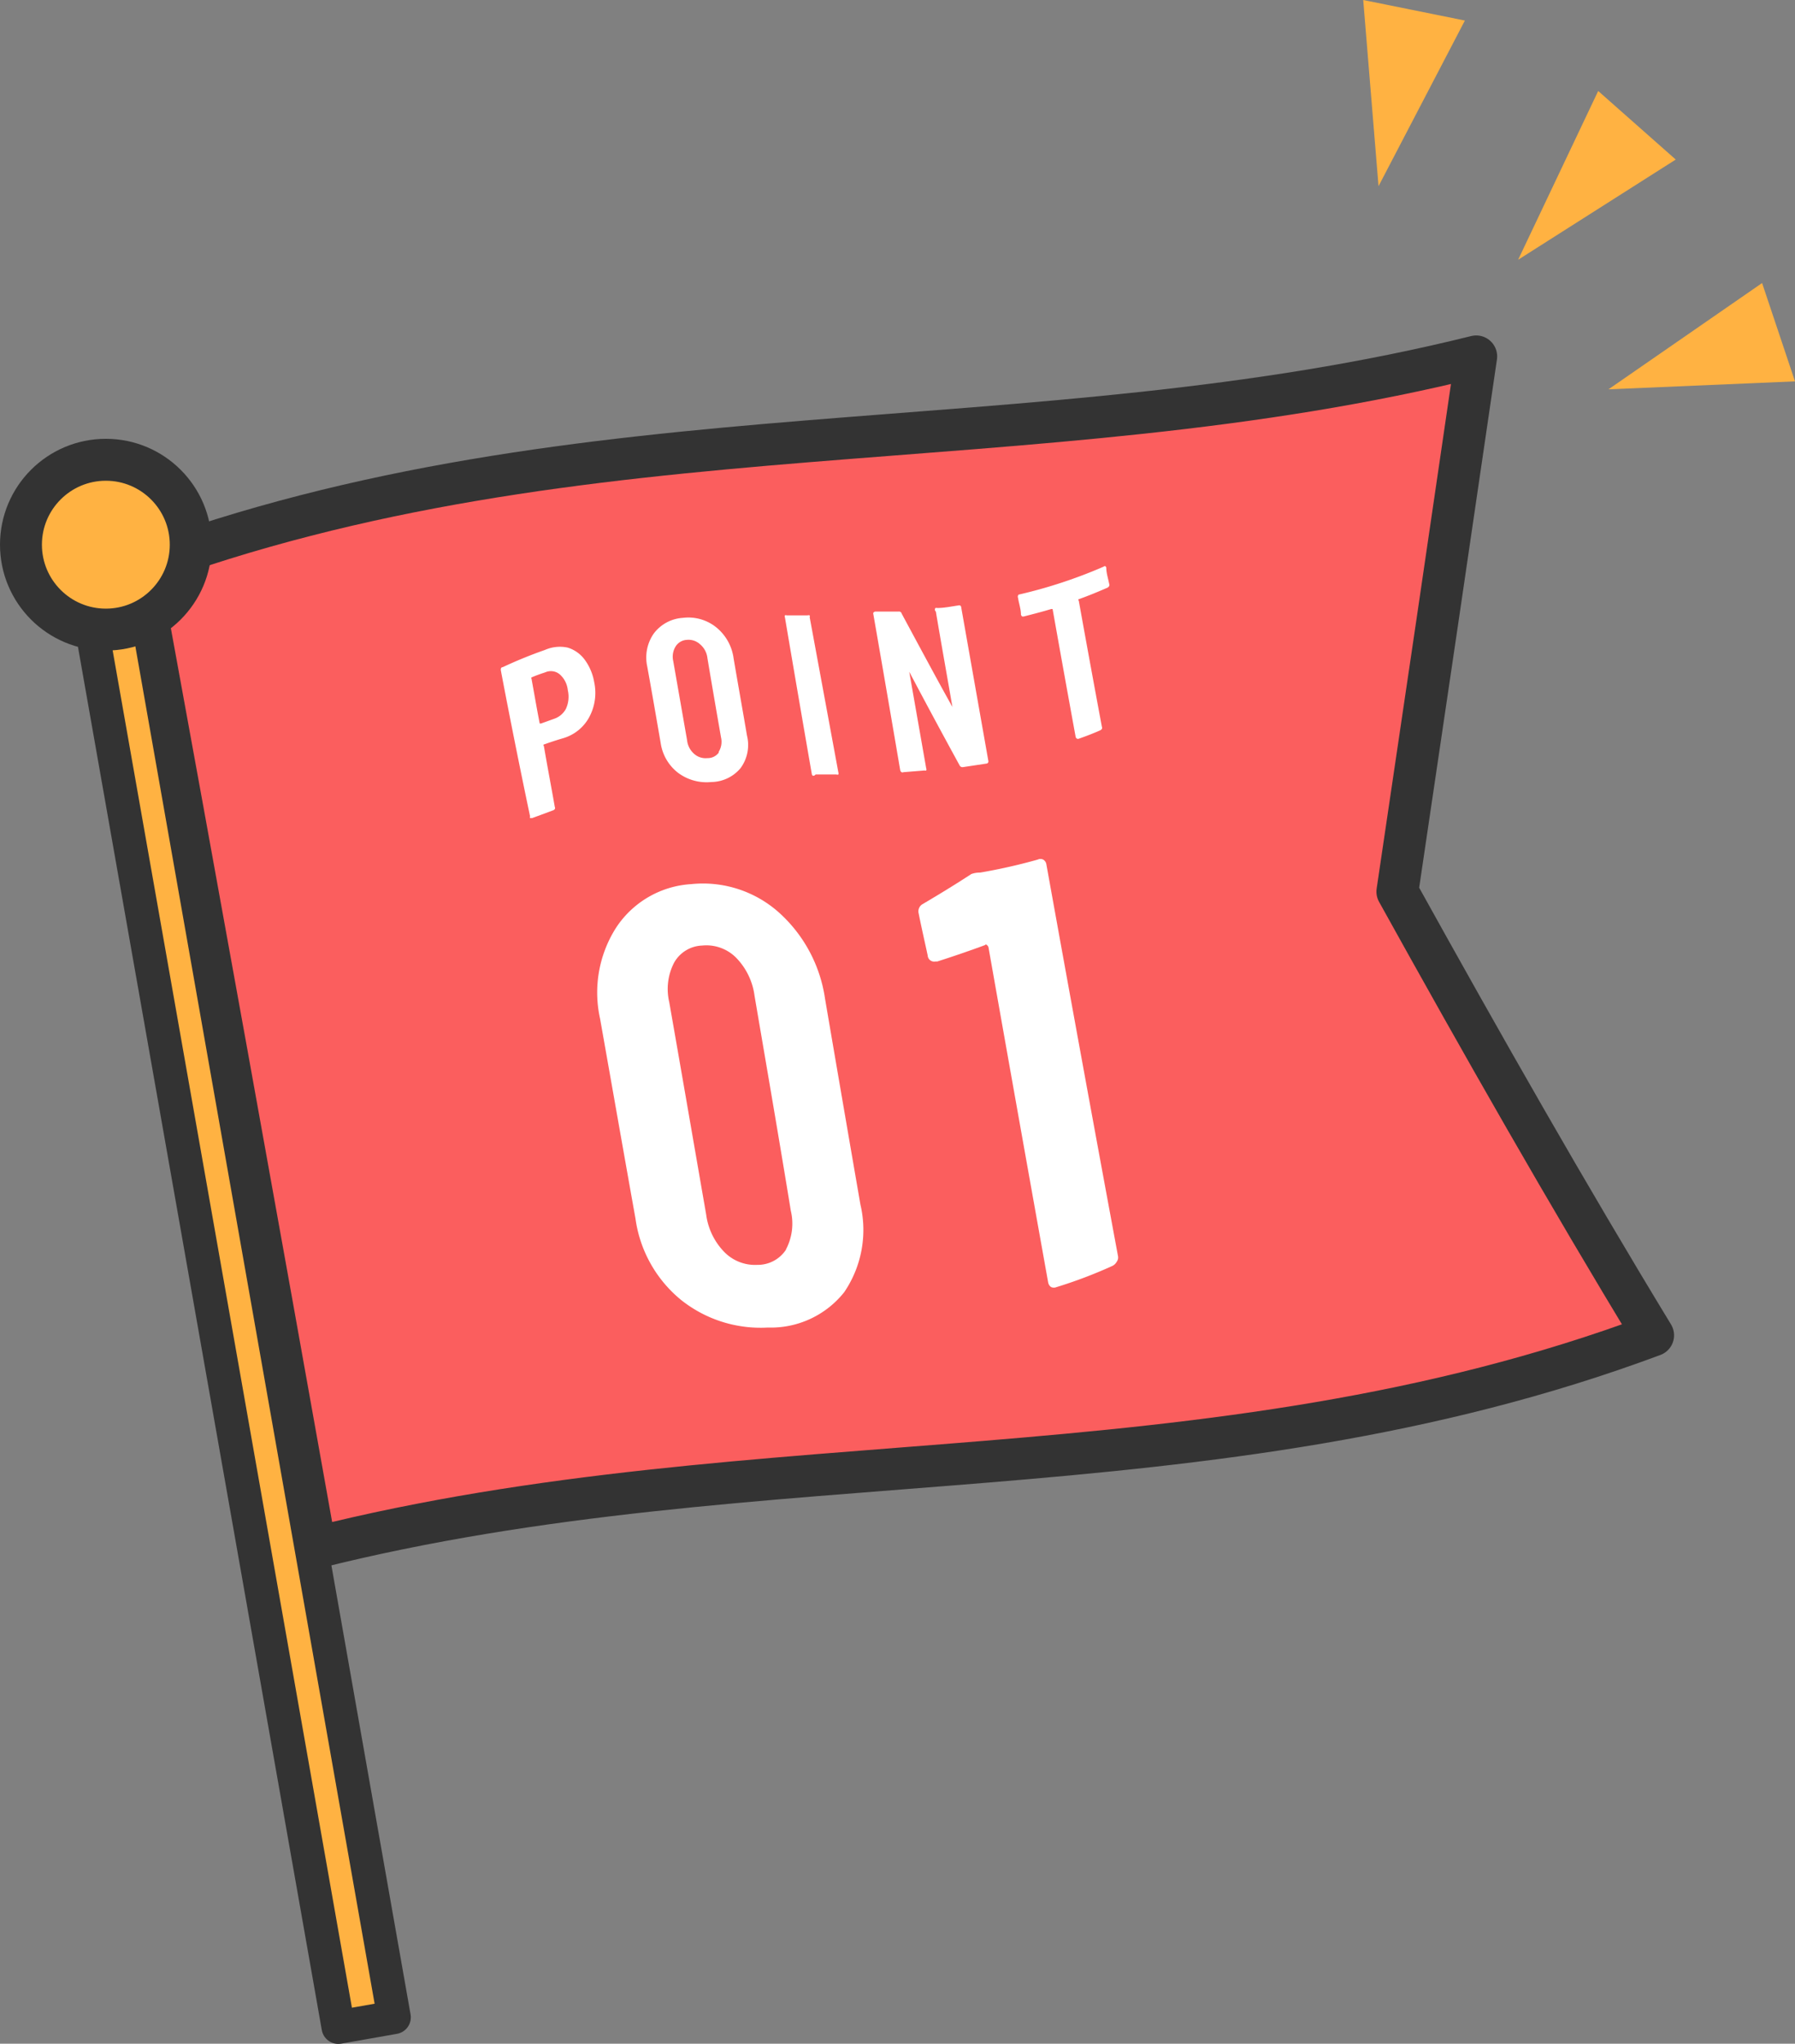 <svg xmlns="http://www.w3.org/2000/svg" viewBox="0 0 85.64 97.48"><rect x="0" y="0" width="85.64" height="97.48" fill="#808080" stroke="none"/><defs><style>.cls-1{fill:#fb5e5e;}.cls-2{fill:none;}.cls-2,.cls-4,.cls-5{stroke:#333;stroke-linecap:round;stroke-linejoin:round;}.cls-2,.cls-5{stroke-width:2px;}.cls-3,.cls-4,.cls-5{fill:#ffb242;}.cls-4{stroke-width:1.6px;}.cls-6{fill:#fff;}</style></defs><g id="レイヤー_2" data-name="レイヤー 2"><g id="レイヤー_1-2" data-name="レイヤー 1"><path class="cls-1" d="M78.87,63.69C57.6,71.62,36.33,68.48,15.05,73.82Q10.84,50.21,6.61,27.08C27.89,19.15,49.16,22.29,70.43,17q-1.87,12.81-3.76,25.53C70.74,49.87,74.8,57,78.87,63.69Z"/><path class="cls-2" d="M78.87,63.69C57.6,71.62,36.33,68.48,15.05,73.82Q10.84,50.21,6.61,27.08C27.89,19.15,49.16,22.29,70.43,17q-1.87,12.81-3.76,25.53C70.74,49.87,74.8,57,78.87,63.69Z"/><polygon class="cls-3" points="72.43 12.39 79.95 7.61 76.25 4.34 72.43 12.39"/><polygon class="cls-3" points="65.77 8.88 69.89 0.98 65.04 0 65.77 8.88"/><polygon class="cls-3" points="76.74 18.57 84.07 13.5 85.64 18.19 76.74 18.57"/><rect class="cls-4" x="9.95" y="25.89" width="2.7" height="71.1" transform="translate(-10.5 2.9) rotate(-10)"/><circle class="cls-5" cx="5.05" cy="25.98" r="4.05"/><path class="cls-6" d="M32.49,62a6.08,6.08,0,0,1-2.17-3.87c-.57-3.19-1.13-6.38-1.69-9.54a5.75,5.75,0,0,1,.75-4.32,4.62,4.62,0,0,1,3.6-2.1,5.44,5.44,0,0,1,4.19,1.36,6.84,6.84,0,0,1,2.19,4.09q.84,4.92,1.69,9.83a5.28,5.28,0,0,1-.77,4.18,4.47,4.47,0,0,1-3.65,1.69A6.09,6.09,0,0,1,32.49,62Zm5-2.39a2.64,2.64,0,0,0,.24-1.86C37.17,54.32,36.58,50.9,36,47.5a3.19,3.19,0,0,0-.87-1.81,2,2,0,0,0-1.63-.59,1.6,1.6,0,0,0-1.34.82,2.73,2.73,0,0,0-.23,1.88c.59,3.36,1.17,6.73,1.76,10.12a3.15,3.15,0,0,0,.86,1.79,2.05,2.05,0,0,0,1.58.62A1.61,1.61,0,0,0,37.51,59.59Z"/><path class="cls-6" d="M46.76,41.62A27,27,0,0,0,49.51,41a.29.29,0,0,1,.26,0,.32.32,0,0,1,.15.21q1.71,9.49,3.42,18.7a.34.34,0,0,1-.06.27.47.47,0,0,1-.23.21,22,22,0,0,1-2.64,1,.33.33,0,0,1-.26,0,.34.34,0,0,1-.14-.21q-1.42-7.92-2.85-16a.2.2,0,0,0-.07-.1.06.06,0,0,0-.1,0c-.76.28-1.52.54-2.27.78h-.09a.31.31,0,0,1-.37-.29c-.14-.65-.29-1.3-.43-2a.4.4,0,0,1,.16-.43c.78-.46,1.57-.94,2.35-1.45A1.18,1.18,0,0,1,46.76,41.62Z"/><path class="cls-6" d="M27.09,30.89a1.59,1.59,0,0,1,.81.58,2.53,2.53,0,0,1,.45,1.07,2.44,2.44,0,0,1-.24,1.67,2.07,2.07,0,0,1-1.24,1c-.31.09-.61.19-.92.3,0,0-.05,0,0,.08.17,1,.35,1.93.52,2.9a.1.1,0,0,1,0,.1.16.16,0,0,1-.08.06l-1,.37h-.1a.09.09,0,0,1,0-.08Q24.55,35.42,23.9,32a.22.22,0,0,1,0-.11s0-.06.09-.07A21.61,21.61,0,0,1,26,31,1.77,1.77,0,0,1,27.09,30.89ZM27,33.81a1.38,1.38,0,0,0,.09-.89,1.16,1.16,0,0,0-.39-.76.66.66,0,0,0-.69-.09c-.22.07-.44.15-.65.24a.06.06,0,0,0,0,.07c.13.71.25,1.42.39,2.13,0,0,0,0,.06,0l.64-.23A1,1,0,0,0,27,33.81Z"/><path class="cls-6" d="M32.35,36.86a2.19,2.19,0,0,1-.83-1.43c-.21-1.21-.42-2.43-.64-3.64a2,2,0,0,1,.31-1.57,1.88,1.88,0,0,1,1.39-.75,2.12,2.12,0,0,1,1.59.45A2.29,2.29,0,0,1,35,31.4c.21,1.23.43,2.46.64,3.69a1.86,1.86,0,0,1-.31,1.55,1.84,1.84,0,0,1-1.39.66A2.27,2.27,0,0,1,32.35,36.86Zm1.94-1a.92.92,0,0,0,.11-.69c-.22-1.26-.44-2.53-.65-3.79a1,1,0,0,0-.35-.65.81.81,0,0,0-.63-.21.67.67,0,0,0-.54.32.93.93,0,0,0-.11.69l.66,3.77a1,1,0,0,0,.33.65.82.82,0,0,0,.64.21A.65.65,0,0,0,34.29,35.9Z"/><path class="cls-6" d="M38.78,37a.13.13,0,0,1-.05-.09q-.65-3.74-1.28-7.46a.12.12,0,0,1,0-.1.1.1,0,0,1,.08,0l1,0a.18.18,0,0,1,.1,0,.14.14,0,0,1,0,.09L40,36.85a.15.15,0,0,1,0,.09.11.11,0,0,1-.09,0l-1,0A.13.13,0,0,1,38.78,37Z"/><path class="cls-6" d="M44.63,29a.12.12,0,0,1,.08,0c.33,0,.66-.07,1-.12a.17.17,0,0,1,.1,0,.11.11,0,0,1,.05.09l1.29,7.3a.14.14,0,0,1,0,.09.1.1,0,0,1-.08.06l-1.13.17a.15.15,0,0,1-.16-.09q-1.2-2.19-2.4-4.46s0,0,0,0,0,0,0,0l.81,4.61a.12.12,0,0,1,0,.1.12.12,0,0,1-.08,0l-1,.08a.12.12,0,0,1-.1,0,.15.15,0,0,1-.06-.09q-.63-3.7-1.28-7.43a.13.13,0,0,1,0-.09.16.16,0,0,1,.09-.05l1.11,0a.13.13,0,0,1,.15.1c.81,1.5,1.61,3,2.42,4.45,0,0,0,0,0,0s0,0,0,0c-.26-1.51-.53-3-.79-4.55A.12.12,0,0,1,44.63,29Z"/><path class="cls-6" d="M52.72,27a.11.11,0,0,1,.06.07c0,.26.09.52.14.78a.12.12,0,0,1,0,.1.2.2,0,0,1-.08.08c-.46.2-.92.39-1.37.55,0,0-.05,0,0,.08q.54,3,1.1,6a.15.15,0,0,1,0,.11s-.05.06-.09.07c-.32.14-.65.27-1,.39a.11.11,0,0,1-.1,0,.12.12,0,0,1-.06-.08q-.55-3-1.1-6.1s0,0-.07,0c-.43.13-.86.24-1.29.35a.18.18,0,0,1-.1,0,.22.22,0,0,1-.05-.08c0-.27-.1-.54-.14-.81a.12.12,0,0,1,0-.1s0-.05.08-.06a23.31,23.31,0,0,0,4-1.32A.14.14,0,0,1,52.72,27Z"/></g></g></svg>